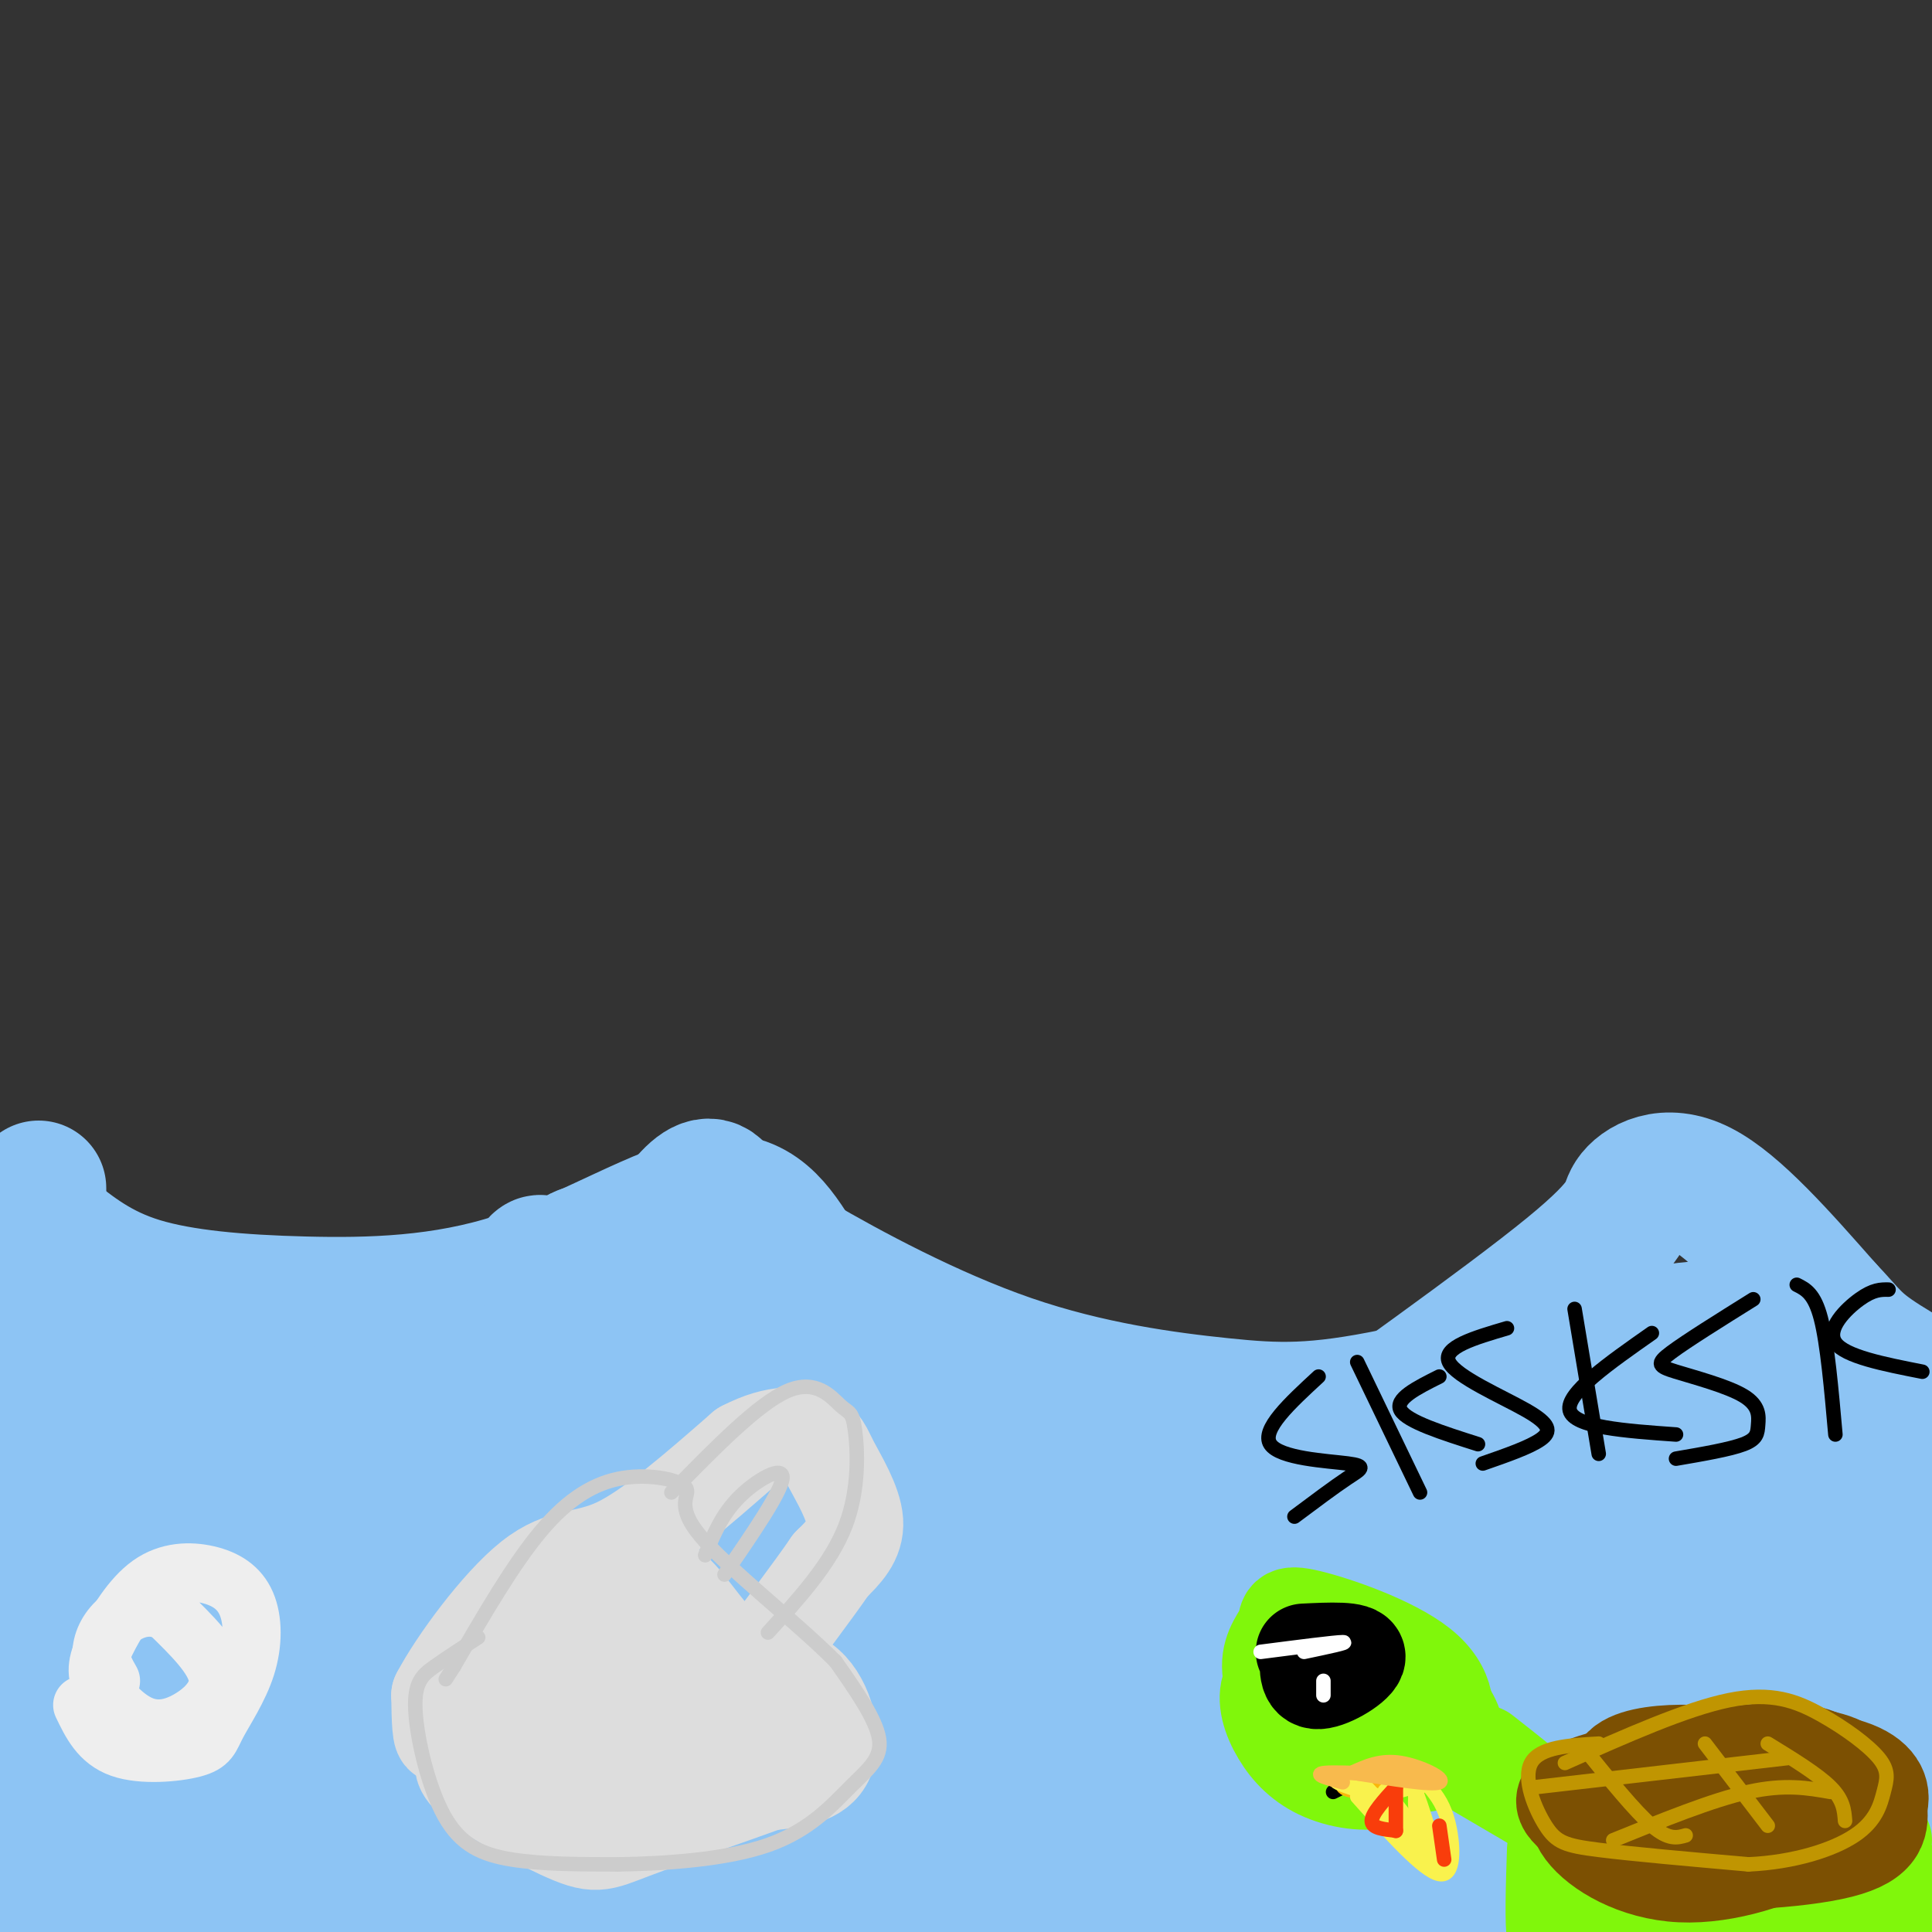 <svg viewBox='0 0 400 400' version='1.1' xmlns='http://www.w3.org/2000/svg' xmlns:xlink='http://www.w3.org/1999/xlink'><rect x="0" y="0" width="400" height="400" fill="#333333" stroke="none"/><g fill='none' stroke='#8DC4F4' stroke-width='28' stroke-linecap='round' stroke-linejoin='round'><path d='M10,255c5.223,4.191 10.447,8.383 19,11c8.553,2.617 20.437,3.660 34,4c13.563,0.340 28.805,-0.024 44,-5c15.195,-4.976 30.341,-14.565 40,-16c9.659,-1.435 13.829,5.282 18,12'/><path d='M165,261c10.434,6.092 27.520,15.323 44,21c16.480,5.677 32.356,7.800 44,9c11.644,1.200 19.058,1.477 36,-2c16.942,-3.477 43.412,-10.708 56,-13c12.588,-2.292 11.294,0.354 10,3'/><path d='M355,279c8.654,3.935 25.289,12.271 38,17c12.711,4.729 21.499,5.850 29,6c7.501,0.150 13.715,-0.671 20,-3c6.285,-2.329 12.643,-6.164 19,-10'/><path d='M8,246c0.376,53.388 0.753,106.775 0,137c-0.753,30.225 -2.635,37.287 1,3c3.635,-34.287 12.786,-109.923 16,-104c3.214,5.923 0.490,93.407 1,119c0.510,25.593 4.255,-10.703 8,-47'/><path d='M34,354c3.074,-13.596 6.759,-24.085 10,-41c3.241,-16.915 6.037,-40.256 3,-31c-3.037,9.256 -11.908,51.110 -15,76c-3.092,24.890 -0.404,32.816 0,48c0.404,15.184 -1.477,37.624 7,6c8.477,-31.624 27.313,-117.314 31,-133c3.687,-15.686 -7.775,38.630 -12,68c-4.225,29.370 -1.215,33.792 2,35c3.215,1.208 6.633,-0.798 15,-21c8.367,-20.202 21.684,-58.601 35,-97'/><path d='M110,264c5.064,-10.323 0.223,12.371 -5,28c-5.223,15.629 -10.830,24.195 -14,40c-3.170,15.805 -3.905,38.850 -5,55c-1.095,16.150 -2.550,25.406 1,16c3.550,-9.406 12.107,-37.474 19,-66c6.893,-28.526 12.124,-57.509 14,-70c1.876,-12.491 0.399,-8.489 -5,5c-5.399,13.489 -14.718,36.466 -20,55c-5.282,18.534 -6.526,32.626 -7,47c-0.474,14.374 -0.180,29.029 1,38c1.180,8.971 3.244,12.257 8,11c4.756,-1.257 12.203,-7.058 16,-10c3.797,-2.942 3.944,-3.024 10,-17c6.056,-13.976 18.020,-41.844 26,-64c7.980,-22.156 11.974,-38.598 13,-46c1.026,-7.402 -0.916,-5.762 -2,-6c-1.084,-0.238 -1.310,-2.354 -4,0c-2.690,2.354 -7.845,9.177 -13,16'/><path d='M143,296c-6.220,12.066 -15.268,34.231 -20,52c-4.732,17.769 -5.146,31.143 -4,36c1.146,4.857 3.851,1.197 5,0c1.149,-1.197 0.741,0.070 5,-11c4.259,-11.070 13.185,-34.477 18,-60c4.815,-25.523 5.520,-53.163 3,-63c-2.520,-9.837 -8.264,-1.873 -16,11c-7.736,12.873 -17.465,30.654 -25,52c-7.535,21.346 -12.877,46.257 -15,58c-2.123,11.743 -1.027,10.318 1,15c2.027,4.682 4.987,15.472 9,16c4.013,0.528 9.080,-9.204 12,-14c2.920,-4.796 3.691,-4.656 6,-14c2.309,-9.344 6.154,-28.172 10,-47'/><path d='M105,296c-8.780,2.089 -17.560,4.178 -25,9c-7.440,4.822 -13.542,12.377 -19,23c-5.458,10.623 -10.274,24.316 -13,32c-2.726,7.684 -3.363,9.360 -2,21c1.363,11.640 4.726,33.244 7,42c2.274,8.756 3.458,4.665 7,3c3.542,-1.665 9.440,-0.904 18,-6c8.560,-5.096 19.780,-16.048 31,-27'/><path d='M139,323c1.744,-5.108 3.489,-10.216 2,-15c-1.489,-4.784 -6.211,-9.242 -13,-11c-6.789,-1.758 -15.646,-0.814 -21,0c-5.354,0.814 -7.205,1.497 -12,7c-4.795,5.503 -12.533,15.825 -17,20c-4.467,4.175 -5.663,2.204 -3,13c2.663,10.796 9.185,34.359 13,44c3.815,9.641 4.923,5.361 9,7c4.077,1.639 11.123,9.197 25,7c13.877,-2.197 34.583,-14.150 44,-20c9.417,-5.850 7.543,-5.597 11,-12c3.457,-6.403 12.244,-19.464 16,-27c3.756,-7.536 2.481,-9.549 2,-16c-0.481,-6.451 -0.168,-17.342 -3,-26c-2.832,-8.658 -8.809,-15.084 -17,-18c-8.191,-2.916 -18.596,-2.322 -25,-2c-6.404,0.322 -8.806,0.371 -13,8c-4.194,7.629 -10.179,22.837 -14,31c-3.821,8.163 -5.478,9.280 -4,20c1.478,10.720 6.092,31.044 8,41c1.908,9.956 1.111,9.543 5,14c3.889,4.457 12.465,13.782 17,18c4.535,4.218 5.029,3.328 10,3c4.971,-0.328 14.420,-0.094 22,-3c7.580,-2.906 13.290,-8.953 19,-15'/><path d='M200,391c6.333,-10.438 12.667,-29.032 14,-41c1.333,-11.968 -2.334,-17.311 -4,-21c-1.666,-3.689 -1.332,-5.725 -7,-7c-5.668,-1.275 -17.338,-1.790 -24,-2c-6.662,-0.210 -8.315,-0.114 -11,9c-2.685,9.114 -6.402,27.248 -8,38c-1.598,10.752 -1.076,14.123 2,22c3.076,7.877 8.706,20.260 12,27c3.294,6.740 4.251,7.836 9,8c4.749,0.164 13.290,-0.605 19,-1c5.710,-0.395 8.588,-0.415 15,-9c6.412,-8.585 16.358,-25.735 22,-35c5.642,-9.265 6.980,-10.645 8,-20c1.020,-9.355 1.721,-26.686 2,-35c0.279,-8.314 0.135,-7.611 -3,-12c-3.135,-4.389 -9.262,-13.872 -12,-19c-2.738,-5.128 -2.086,-5.902 -8,-3c-5.914,2.902 -18.394,9.482 -25,13c-6.606,3.518 -7.340,3.976 -12,13c-4.660,9.024 -13.247,26.615 -17,36c-3.753,9.385 -2.671,10.565 -1,16c1.671,5.435 3.930,15.125 6,20c2.070,4.875 3.952,4.934 8,6c4.048,1.066 10.263,3.140 18,2c7.737,-1.140 16.996,-5.493 29,-15c12.004,-9.507 26.754,-24.167 33,-30c6.246,-5.833 3.989,-2.840 3,-6c-0.989,-3.160 -0.711,-12.474 -2,-17c-1.289,-4.526 -4.144,-4.263 -7,-4'/><path d='M259,324c-8.285,-2.147 -25.499,-5.515 -38,-6c-12.501,-0.485 -20.289,1.912 -29,5c-8.711,3.088 -18.344,6.865 -25,11c-6.656,4.135 -10.334,8.626 -13,13c-2.666,4.374 -4.318,8.631 -1,16c3.318,7.369 11.608,17.852 24,21c12.392,3.148 28.886,-1.037 37,-3c8.114,-1.963 7.847,-1.704 11,-6c3.153,-4.296 9.725,-13.148 13,-19c3.275,-5.852 3.252,-8.704 2,-14c-1.252,-5.296 -3.733,-13.036 -12,-23c-8.267,-9.964 -22.318,-22.153 -33,-27c-10.682,-4.847 -17.993,-2.353 -23,-1c-5.007,1.353 -7.709,1.564 -13,6c-5.291,4.436 -13.170,13.097 -18,18c-4.830,4.903 -6.610,6.050 -7,16c-0.390,9.950 0.611,28.705 3,39c2.389,10.295 6.168,12.132 11,14c4.832,1.868 10.718,3.769 17,2c6.282,-1.769 12.961,-7.207 19,-14c6.039,-6.793 11.440,-14.941 14,-23c2.560,-8.059 2.280,-16.030 2,-24'/><path d='M200,325c0.304,-4.837 0.063,-4.929 -2,-8c-2.063,-3.071 -5.949,-9.121 -13,-13c-7.051,-3.879 -17.269,-5.587 -26,-6c-8.731,-0.413 -15.977,0.468 -26,1c-10.023,0.532 -22.824,0.713 -35,8c-12.176,7.287 -23.727,21.679 -31,33c-7.273,11.321 -10.269,19.569 -13,26c-2.731,6.431 -5.197,11.043 -3,18c2.197,6.957 9.058,16.259 15,18c5.942,1.741 10.966,-4.080 16,-9c5.034,-4.920 10.079,-8.941 14,-16c3.921,-7.059 6.717,-17.156 9,-29c2.283,-11.844 4.054,-25.433 4,-33c-0.054,-7.567 -1.931,-9.111 -3,-14c-1.069,-4.889 -1.328,-13.122 -6,-16c-4.672,-2.878 -13.756,-0.400 -18,0c-4.244,0.400 -3.649,-1.279 -9,7c-5.351,8.279 -16.649,26.514 -22,42c-5.351,15.486 -4.754,28.223 -5,35c-0.246,6.777 -1.336,7.594 -1,15c0.336,7.406 2.096,21.402 6,29c3.904,7.598 9.952,8.799 16,10'/><path d='M67,423c9.601,0.552 25.605,-3.068 27,-2c1.395,1.068 -11.817,6.823 14,-5c25.817,-11.823 90.663,-41.224 118,-55c27.337,-13.776 17.163,-11.925 14,-15c-3.163,-3.075 0.684,-11.075 -2,-16c-2.684,-4.925 -11.900,-6.775 -19,-7c-7.100,-0.225 -12.085,1.176 -15,1c-2.915,-0.176 -3.759,-1.927 -7,2c-3.241,3.927 -8.877,13.533 -10,24c-1.123,10.467 2.268,21.794 5,28c2.732,6.206 4.804,7.292 12,11c7.196,3.708 19.514,10.037 31,10c11.486,-0.037 22.139,-6.439 30,-12c7.861,-5.561 12.931,-10.280 18,-15'/><path d='M283,372c3.971,-6.322 4.897,-14.627 6,-22c1.103,-7.373 2.382,-13.812 -1,-18c-3.382,-4.188 -11.424,-6.124 -17,-8c-5.576,-1.876 -8.686,-3.693 -14,4c-5.314,7.693 -12.832,24.895 -16,35c-3.168,10.105 -1.987,13.114 2,20c3.987,6.886 10.779,17.648 14,22c3.221,4.352 2.869,2.292 6,2c3.131,-0.292 9.743,1.184 17,-6c7.257,-7.184 15.157,-23.028 19,-34c3.843,-10.972 3.629,-17.071 1,-25c-2.629,-7.929 -7.672,-17.686 -10,-23c-2.328,-5.314 -1.939,-6.185 -8,-6c-6.061,0.185 -18.572,1.425 -29,7c-10.428,5.575 -18.775,15.484 -23,23c-4.225,7.516 -4.330,12.639 -2,20c2.330,7.361 7.094,16.960 11,22c3.906,5.040 6.953,5.520 10,6'/><path d='M249,391c5.289,2.721 13.511,6.525 22,8c8.489,1.475 17.246,0.621 25,-2c7.754,-2.621 14.504,-7.009 22,-13c7.496,-5.991 15.737,-13.584 20,-18c4.263,-4.416 4.546,-5.654 4,-11c-0.546,-5.346 -1.923,-14.800 -3,-20c-1.077,-5.200 -1.853,-6.147 -5,-8c-3.147,-1.853 -8.664,-4.612 -16,-6c-7.336,-1.388 -16.491,-1.406 -26,0c-9.509,1.406 -19.373,4.235 -26,8c-6.627,3.765 -10.016,8.467 -12,14c-1.984,5.533 -2.562,11.897 -1,18c1.562,6.103 5.263,11.946 10,17c4.737,5.054 10.509,9.318 18,13c7.491,3.682 16.701,6.782 25,8c8.299,1.218 15.685,0.556 24,-3c8.315,-3.556 17.557,-10.005 22,-19c4.443,-8.995 4.088,-20.535 1,-32c-3.088,-11.465 -8.908,-22.856 -16,-30c-7.092,-7.144 -15.455,-10.041 -24,-11c-8.545,-0.959 -17.273,0.021 -26,1'/><path d='M287,305c-6.614,0.250 -10.148,0.376 -14,4c-3.852,3.624 -8.022,10.747 -8,21c0.022,10.253 4.237,23.636 7,30c2.763,6.364 4.075,5.709 8,9c3.925,3.291 10.464,10.528 19,15c8.536,4.472 19.070,6.180 27,6c7.930,-0.180 13.257,-2.247 17,-4c3.743,-1.753 5.903,-3.192 7,-13c1.097,-9.808 1.130,-27.986 1,-41c-0.130,-13.014 -0.424,-20.865 -6,-28c-5.576,-7.135 -16.434,-13.554 -21,-17c-4.566,-3.446 -2.839,-3.920 -7,-1c-4.161,2.920 -14.210,9.232 -20,13c-5.790,3.768 -7.320,4.990 -6,18c1.320,13.010 5.489,37.806 10,51c4.511,13.194 9.364,14.784 12,16c2.636,1.216 3.056,2.058 8,3c4.944,0.942 14.413,1.983 22,0c7.587,-1.983 13.294,-6.992 19,-12'/><path d='M362,375c8.492,-8.938 20.223,-25.282 25,-32c4.777,-6.718 2.600,-3.811 2,-11c-0.600,-7.189 0.378,-24.474 -1,-35c-1.378,-10.526 -5.113,-14.294 -7,-17c-1.887,-2.706 -1.927,-4.351 -7,-4c-5.073,0.351 -15.180,2.698 -23,9c-7.820,6.302 -13.352,16.560 -17,25c-3.648,8.440 -5.413,15.064 -5,30c0.413,14.936 3.003,38.186 4,48c0.997,9.814 0.400,6.193 4,7c3.600,0.807 11.398,6.041 15,9c3.602,2.959 3.008,3.643 10,0c6.992,-3.643 21.569,-11.612 30,-19c8.431,-7.388 10.715,-14.194 13,-21'/><path d='M406,310c-6.052,-3.011 -12.104,-6.023 -18,-7c-5.896,-0.977 -11.635,0.080 -18,3c-6.365,2.920 -13.354,7.702 -20,15c-6.646,7.298 -12.949,17.112 -16,22c-3.051,4.888 -2.850,4.849 -3,12c-0.150,7.151 -0.651,21.493 2,30c2.651,8.507 8.453,11.181 13,13c4.547,1.819 7.840,2.783 13,1c5.160,-1.783 12.187,-6.314 17,-13c4.813,-6.686 7.411,-15.528 9,-20c1.589,-4.472 2.169,-4.573 2,-10c-0.169,-5.427 -1.087,-16.181 -5,-23c-3.913,-6.819 -10.823,-9.704 -16,-12c-5.177,-2.296 -8.623,-4.005 -13,2c-4.377,6.005 -9.687,19.722 -10,29c-0.313,9.278 4.370,14.116 8,19c3.630,4.884 6.208,9.815 12,13c5.792,3.185 14.798,4.624 21,0c6.202,-4.624 9.601,-15.312 13,-26'/><path d='M397,358c1.888,-8.185 0.108,-15.649 -3,-23c-3.108,-7.351 -7.543,-14.591 -10,-19c-2.457,-4.409 -2.937,-5.989 -6,-7c-3.063,-1.011 -8.711,-1.454 -12,-2c-3.289,-0.546 -4.221,-1.195 -9,4c-4.779,5.195 -13.405,16.235 -18,27c-4.595,10.765 -5.160,21.257 -3,29c2.160,7.743 7.043,12.739 12,14c4.957,1.261 9.988,-1.211 13,-5c3.012,-3.789 4.006,-8.894 5,-14'/><path d='M365,321c-5.822,-4.342 -11.644,-8.683 -15,-11c-3.356,-2.317 -4.246,-2.609 -9,-1c-4.754,1.609 -13.373,5.118 -18,7c-4.627,1.882 -5.262,2.138 -7,7c-1.738,4.862 -4.580,14.332 -6,22c-1.420,7.668 -1.417,13.534 0,18c1.417,4.466 4.250,7.532 8,7c3.750,-0.532 8.417,-4.663 11,-7c2.583,-2.337 3.080,-2.879 4,-9c0.920,-6.121 2.261,-17.819 3,-26c0.739,-8.181 0.875,-12.844 -3,-16c-3.875,-3.156 -11.760,-4.805 -16,-5c-4.240,-0.195 -4.834,1.063 -8,3c-3.166,1.937 -8.905,4.553 -16,12c-7.095,7.447 -15.548,19.723 -24,32'/><path d='M236,321c4.450,-0.427 8.899,-0.855 12,-2c3.101,-1.145 4.853,-3.009 20,-14c15.147,-10.991 43.689,-31.111 57,-42c13.311,-10.889 11.391,-12.547 13,-15c1.609,-2.453 6.745,-5.701 14,-2c7.255,3.701 16.627,14.350 26,25'/><path d='M378,271c5.289,5.533 5.511,6.867 12,11c6.489,4.133 19.244,11.067 32,18'/><path d='M357,321c0.000,0.000 8.000,14.000 8,14'/><path d='M377,353c-8.833,-11.167 -17.667,-22.333 -20,-21c-2.333,1.333 1.833,15.167 6,29'/></g>
<g fill='none' stroke='#DDDDDD' stroke-width='20' stroke-linecap='round' stroke-linejoin='round'><path d='M97,361c4.771,6.622 9.543,13.244 15,15c5.457,1.756 11.601,-1.353 15,-4c3.399,-2.647 4.055,-4.833 0,-9c-4.055,-4.167 -12.821,-10.317 -17,-13c-4.179,-2.683 -3.772,-1.901 -5,0c-1.228,1.901 -4.091,4.921 -4,8c0.091,3.079 3.138,6.217 7,9c3.862,2.783 8.540,5.210 13,6c4.460,0.790 8.701,-0.056 10,-5c1.299,-4.944 -0.343,-13.984 -4,-18c-3.657,-4.016 -9.328,-3.008 -15,-2'/><path d='M112,348c-3.486,0.309 -4.702,2.083 -6,4c-1.298,1.917 -2.680,3.977 -1,7c1.680,3.023 6.420,7.008 10,9c3.580,1.992 6.000,1.993 11,2c5.000,0.007 12.582,0.022 17,-3c4.418,-3.022 5.673,-9.082 1,-15c-4.673,-5.918 -15.275,-11.695 -22,-14c-6.725,-2.305 -9.573,-1.140 -12,0c-2.427,1.140 -4.433,2.254 -6,4c-1.567,1.746 -2.696,4.125 -3,7c-0.304,2.875 0.218,6.245 4,11c3.782,4.755 10.826,10.896 17,13c6.174,2.104 11.478,0.173 16,-2c4.522,-2.173 8.261,-4.586 12,-7'/><path d='M150,364c2.622,-1.625 3.175,-2.189 5,-4c1.825,-1.811 4.920,-4.869 -4,-9c-8.920,-4.131 -29.855,-9.334 -41,-11c-11.145,-1.666 -12.501,0.205 -14,5c-1.499,4.795 -3.143,12.513 -4,14c-0.857,1.487 -0.929,-3.256 -1,-8'/><path d='M91,351c3.381,-6.488 12.333,-18.708 19,-24c6.667,-5.292 11.048,-3.655 18,-7c6.952,-3.345 16.476,-11.673 26,-20'/><path d='M154,300c7.046,-3.687 11.662,-2.906 14,-2c2.338,0.906 2.399,1.936 4,5c1.601,3.064 4.743,8.161 5,12c0.257,3.839 -2.372,6.419 -5,9'/><path d='M172,324c-3.667,5.333 -10.333,14.167 -17,23'/><path d='M129,325c3.694,0.711 7.388,1.423 11,5c3.612,3.577 7.144,10.021 12,13c4.856,2.979 11.038,2.494 15,6c3.962,3.506 5.703,11.002 4,15c-1.703,3.998 -6.852,4.499 -12,5'/><path d='M159,369c-7.719,2.815 -21.018,7.352 -28,10c-6.982,2.648 -7.649,3.405 -15,0c-7.351,-3.405 -21.386,-10.973 -20,-14c1.386,-3.027 18.193,-1.514 35,0'/></g>
<g fill='none' stroke='#80F70B' stroke-width='20' stroke-linecap='round' stroke-linejoin='round'><path d='M291,360c-4.854,-1.845 -9.708,-3.691 -13,-4c-3.292,-0.309 -5.021,0.918 -3,3c2.021,2.082 7.791,5.021 13,6c5.209,0.979 9.856,0.000 12,-2c2.144,-2.000 1.785,-5.021 0,-8c-1.785,-2.979 -4.996,-5.917 -10,-8c-5.004,-2.083 -11.801,-3.312 -17,-3c-5.199,0.312 -8.799,2.164 -10,5c-1.201,2.836 -0.002,6.657 2,10c2.002,3.343 4.808,6.208 9,8c4.192,1.792 9.769,2.512 14,1c4.231,-1.512 7.115,-5.256 10,-9'/><path d='M298,359c1.973,-3.945 1.904,-9.309 -4,-14c-5.904,-4.691 -17.644,-8.711 -23,-10c-5.356,-1.289 -4.326,0.153 -5,2c-0.674,1.847 -3.050,4.099 -3,8c0.050,3.901 2.525,9.450 5,15'/><path d='M307,363c6.267,4.911 12.533,9.822 10,9c-2.533,-0.822 -13.867,-7.378 -15,-8c-1.133,-0.622 7.933,4.689 17,10'/><path d='M322,383c-0.250,7.667 -0.500,15.333 0,18c0.500,2.667 1.750,0.333 3,-2'/><path d='M329,377c4.113,-3.137 8.226,-6.274 10,-6c1.774,0.274 1.208,3.958 10,6c8.792,2.042 26.940,2.440 34,4c7.060,1.560 3.030,4.280 -1,7'/><path d='M382,388c-1.251,4.503 -3.877,12.261 -13,11c-9.123,-1.261 -24.741,-11.539 -31,-17c-6.259,-5.461 -3.158,-6.103 -1,-8c2.158,-1.897 3.374,-5.049 11,-6c7.626,-0.951 21.662,0.301 29,3c7.338,2.699 7.977,6.847 7,10c-0.977,3.153 -3.571,5.310 -7,7c-3.429,1.690 -7.694,2.911 -14,3c-6.306,0.089 -14.653,-0.956 -23,-2'/><path d='M340,389c-5.540,-1.262 -7.890,-3.418 -8,-6c-0.110,-2.582 2.018,-5.592 5,-8c2.982,-2.408 6.816,-4.215 11,-5c4.184,-0.785 8.716,-0.547 15,1c6.284,1.547 14.320,4.405 18,9c3.680,4.595 3.005,10.929 3,14c-0.005,3.071 0.659,2.881 -1,4c-1.659,1.119 -5.640,3.547 -13,4c-7.360,0.453 -18.097,-1.070 -25,-2c-6.903,-0.930 -9.972,-1.266 -12,-4c-2.028,-2.734 -3.014,-7.867 -4,-13'/><path d='M329,383c0.488,-3.919 3.708,-7.215 6,-10c2.292,-2.785 3.656,-5.057 11,-6c7.344,-0.943 20.670,-0.555 29,2c8.330,2.555 11.665,7.278 15,12'/><path d='M400,392c-0.333,3.417 -0.667,6.833 -7,10c-6.333,3.167 -18.667,6.083 -31,9'/></g>
<g fill='none' stroke='#000000' stroke-width='20' stroke-linecap='round' stroke-linejoin='round'><path d='M271,342c-0.289,3.067 -0.578,6.133 2,6c2.578,-0.133 8.022,-3.467 8,-5c-0.022,-1.533 -5.511,-1.267 -11,-1'/></g>
<g fill='none' stroke='#FFFFFF' stroke-width='3' stroke-linecap='round' stroke-linejoin='round'><path d='M261,342c7.750,-1.000 15.500,-2.000 17,-2c1.500,0.000 -3.250,1.000 -8,2'/><path d='M274,351c0.000,0.000 0.000,-3.000 0,-3'/></g>
<g fill='none' stroke='#000000' stroke-width='3' stroke-linecap='round' stroke-linejoin='round'><path d='M276,371c0.000,0.000 10.000,-5.000 10,-5'/></g>
<g fill='none' stroke='#7C5002' stroke-width='20' stroke-linecap='round' stroke-linejoin='round'><path d='M342,367c-4.439,0.560 -8.877,1.120 -12,3c-3.123,1.880 -4.930,5.081 -2,9c2.930,3.919 10.596,8.555 20,9c9.404,0.445 20.544,-3.301 26,-7c5.456,-3.699 5.228,-7.349 5,-11'/><path d='M363,364c-5.809,-0.625 -11.617,-1.250 -17,-1c-5.383,0.250 -10.340,1.375 -11,4c-0.660,2.625 2.976,6.750 4,9c1.024,2.250 -0.565,2.625 7,4c7.565,1.375 24.286,3.750 32,3c7.714,-0.750 6.423,-4.625 6,-8c-0.423,-3.375 0.022,-6.250 -1,-8c-1.022,-1.750 -3.511,-2.375 -6,-3'/><path d='M377,364c-2.486,-1.016 -5.703,-2.056 -16,-1c-10.297,1.056 -27.676,4.208 -34,7c-6.324,2.792 -1.592,5.222 2,8c3.592,2.778 6.044,5.902 16,7c9.956,1.098 27.416,0.171 36,-2c8.584,-2.171 8.292,-5.585 8,-9'/><path d='M389,374c1.022,-3.044 -0.422,-6.156 -6,-8c-5.578,-1.844 -15.289,-2.422 -25,-3'/></g>
<g fill='none' stroke='#000000' stroke-width='3' stroke-linecap='round' stroke-linejoin='round'><path d='M273,285c-5.970,5.506 -11.940,11.012 -10,14c1.940,2.988 11.792,3.458 16,4c4.208,0.542 2.774,1.155 0,3c-2.774,1.845 -6.887,4.923 -11,8'/><path d='M281,282c0.000,0.000 13.000,27.000 13,27'/><path d='M298,285c-4.667,2.333 -9.333,4.667 -8,7c1.333,2.333 8.667,4.667 16,7'/><path d='M312,275c-6.720,1.976 -13.440,3.952 -12,7c1.440,3.048 11.042,7.167 16,10c4.958,2.833 5.274,4.381 3,6c-2.274,1.619 -7.137,3.310 -12,5'/><path d='M326,271c0.000,0.000 5.000,30.000 5,30'/><path d='M342,276c-8.917,6.250 -17.833,12.500 -17,16c0.833,3.500 11.417,4.250 22,5'/><path d='M363,269c-6.898,4.306 -13.797,8.613 -17,11c-3.203,2.387 -2.712,2.855 1,4c3.712,1.145 10.644,2.967 14,5c3.356,2.033 3.134,4.278 3,6c-0.134,1.722 -0.181,2.921 -3,4c-2.819,1.079 -8.409,2.040 -14,3'/><path d='M372,266c1.833,0.917 3.667,1.833 5,7c1.333,5.167 2.167,14.583 3,24'/><path d='M391,267c-1.578,-0.022 -3.156,-0.044 -6,2c-2.844,2.044 -6.956,6.156 -5,9c1.956,2.844 9.978,4.422 18,6'/></g>
<g fill='none' stroke='#C09501' stroke-width='3' stroke-linecap='round' stroke-linejoin='round'><path d='M331,361c-6.113,0.351 -12.226,0.702 -14,4c-1.774,3.298 0.792,9.542 3,13c2.208,3.458 4.060,4.131 11,5c6.940,0.869 18.970,1.935 31,3'/><path d='M362,386c9.437,-0.430 17.528,-3.004 22,-6c4.472,-2.996 5.325,-6.413 6,-9c0.675,-2.587 1.171,-4.343 -1,-7c-2.171,-2.657 -7.007,-6.215 -12,-9c-4.993,-2.785 -10.141,-4.796 -19,-3c-8.859,1.796 -21.430,7.398 -34,13'/><path d='M328,362c5.250,6.500 10.500,13.000 14,16c3.500,3.000 5.250,2.500 7,2'/><path d='M353,361c0.000,0.000 13.000,17.000 13,17'/><path d='M366,361c5.167,3.167 10.333,6.333 13,9c2.667,2.667 2.833,4.833 3,7'/><path d='M318,370c0.000,0.000 52.000,-6.000 52,-6'/><path d='M334,381c10.250,-4.167 20.500,-8.333 28,-10c7.500,-1.667 12.250,-0.833 17,0'/></g>
<g fill='none' stroke='#F9B70B' stroke-width='3' stroke-linecap='round' stroke-linejoin='round'><path d='M279,370c8.143,-1.411 16.286,-2.821 15,-3c-1.286,-0.179 -12.000,0.875 -15,2c-3.000,1.125 1.714,2.321 5,2c3.286,-0.321 5.143,-2.161 7,-4'/><path d='M291,367c-0.500,-0.500 -5.250,0.250 -10,1'/></g>
<g fill='none' stroke='#F9F24D' stroke-width='3' stroke-linecap='round' stroke-linejoin='round'><path d='M281,372c6.867,7.689 13.733,15.378 17,16c3.267,0.622 2.933,-5.822 2,-10c-0.933,-4.178 -2.467,-6.089 -4,-8'/><path d='M296,370c-1.422,-1.111 -2.978,0.111 -3,3c-0.022,2.889 1.489,7.444 3,12'/><path d='M290,375c4.222,5.489 8.444,10.978 7,9c-1.444,-1.978 -8.556,-11.422 -10,-13c-1.444,-1.578 2.778,4.711 7,11'/><path d='M294,382c0.644,-1.400 -1.244,-10.400 -1,-11c0.244,-0.600 2.622,7.200 5,15'/><path d='M289,371c4.200,-1.178 8.400,-2.356 5,-3c-3.400,-0.644 -14.400,-0.756 -17,0c-2.600,0.756 3.200,2.378 9,4'/><path d='M281,368c0.000,0.000 15.000,16.000 15,16'/></g>
<g fill='none' stroke='#F93D0B' stroke-width='3' stroke-linecap='round' stroke-linejoin='round'><path d='M289,370c0.000,4.167 0.000,8.333 0,9c0.000,0.667 0.000,-2.167 0,-5'/><path d='M298,378c0.000,0.000 1.000,7.000 1,7'/><path d='M289,370c-2.500,2.750 -5.000,5.500 -5,7c0.000,1.500 2.500,1.750 5,2'/></g>
<g fill='none' stroke='#F8BA4D' stroke-width='3' stroke-linecap='round' stroke-linejoin='round'><path d='M280,367c8.267,1.333 16.533,2.667 18,2c1.467,-0.667 -3.867,-3.333 -8,-4c-4.133,-0.667 -7.067,0.667 -10,2'/><path d='M280,367c3.286,0.619 16.500,1.167 16,1c-0.500,-0.167 -14.714,-1.048 -20,-1c-5.286,0.048 -1.643,1.024 2,2'/></g>
<g fill='none' stroke='#CCCCCC' stroke-width='3' stroke-linecap='round' stroke-linejoin='round'><path d='M99,339c-3.246,2.113 -6.491,4.226 -9,6c-2.509,1.774 -4.281,3.207 -4,9c0.281,5.793 2.614,15.944 6,22c3.386,6.056 7.825,8.016 14,9c6.175,0.984 14.088,0.992 22,1'/><path d='M128,386c9.518,-0.132 22.314,-0.963 31,-4c8.686,-3.037 13.262,-8.279 17,-12c3.738,-3.721 6.640,-5.920 6,-10c-0.640,-4.080 -4.820,-10.040 -9,-16'/><path d='M173,344c-7.706,-7.813 -22.471,-19.345 -28,-26c-5.529,-6.655 -1.822,-8.433 -3,-10c-1.178,-1.567 -7.240,-2.922 -13,-2c-5.760,0.922 -11.217,4.121 -17,11c-5.783,6.879 -11.891,17.440 -18,28'/><path d='M94,345c-3.000,4.667 -1.500,2.333 0,0'/><path d='M139,309c8.979,-9.188 17.959,-18.376 24,-21c6.041,-2.624 9.145,1.317 11,3c1.855,1.683 2.461,1.107 3,5c0.539,3.893 1.011,12.255 -2,20c-3.011,7.745 -9.506,14.872 -16,22'/><path d='M146,322c1.689,-4.178 3.378,-8.356 7,-12c3.622,-3.644 9.178,-6.756 9,-4c-0.178,2.756 -6.089,11.378 -12,20'/></g>
<g fill='none' stroke='#EEEEEE' stroke-width='12' stroke-linecap='round' stroke-linejoin='round'><path d='M17,353c1.789,3.725 3.577,7.450 8,9c4.423,1.550 11.480,0.927 15,0c3.520,-0.927 3.502,-2.156 5,-5c1.498,-2.844 4.511,-7.302 6,-12c1.489,-4.698 1.455,-9.636 0,-13c-1.455,-3.364 -4.329,-5.152 -8,-6c-3.671,-0.848 -8.138,-0.754 -12,2c-3.862,2.754 -7.118,8.168 -9,12c-1.882,3.832 -2.391,6.082 -1,9c1.391,2.918 4.682,6.504 8,8c3.318,1.496 6.662,0.903 10,-1c3.338,-1.903 6.668,-5.115 6,-9c-0.668,-3.885 -5.334,-8.442 -10,-13'/><path d='M35,334c-3.548,-2.131 -7.417,-0.958 -10,1c-2.583,1.958 -3.881,4.702 -4,7c-0.119,2.298 0.940,4.149 2,6'/></g>
</svg>